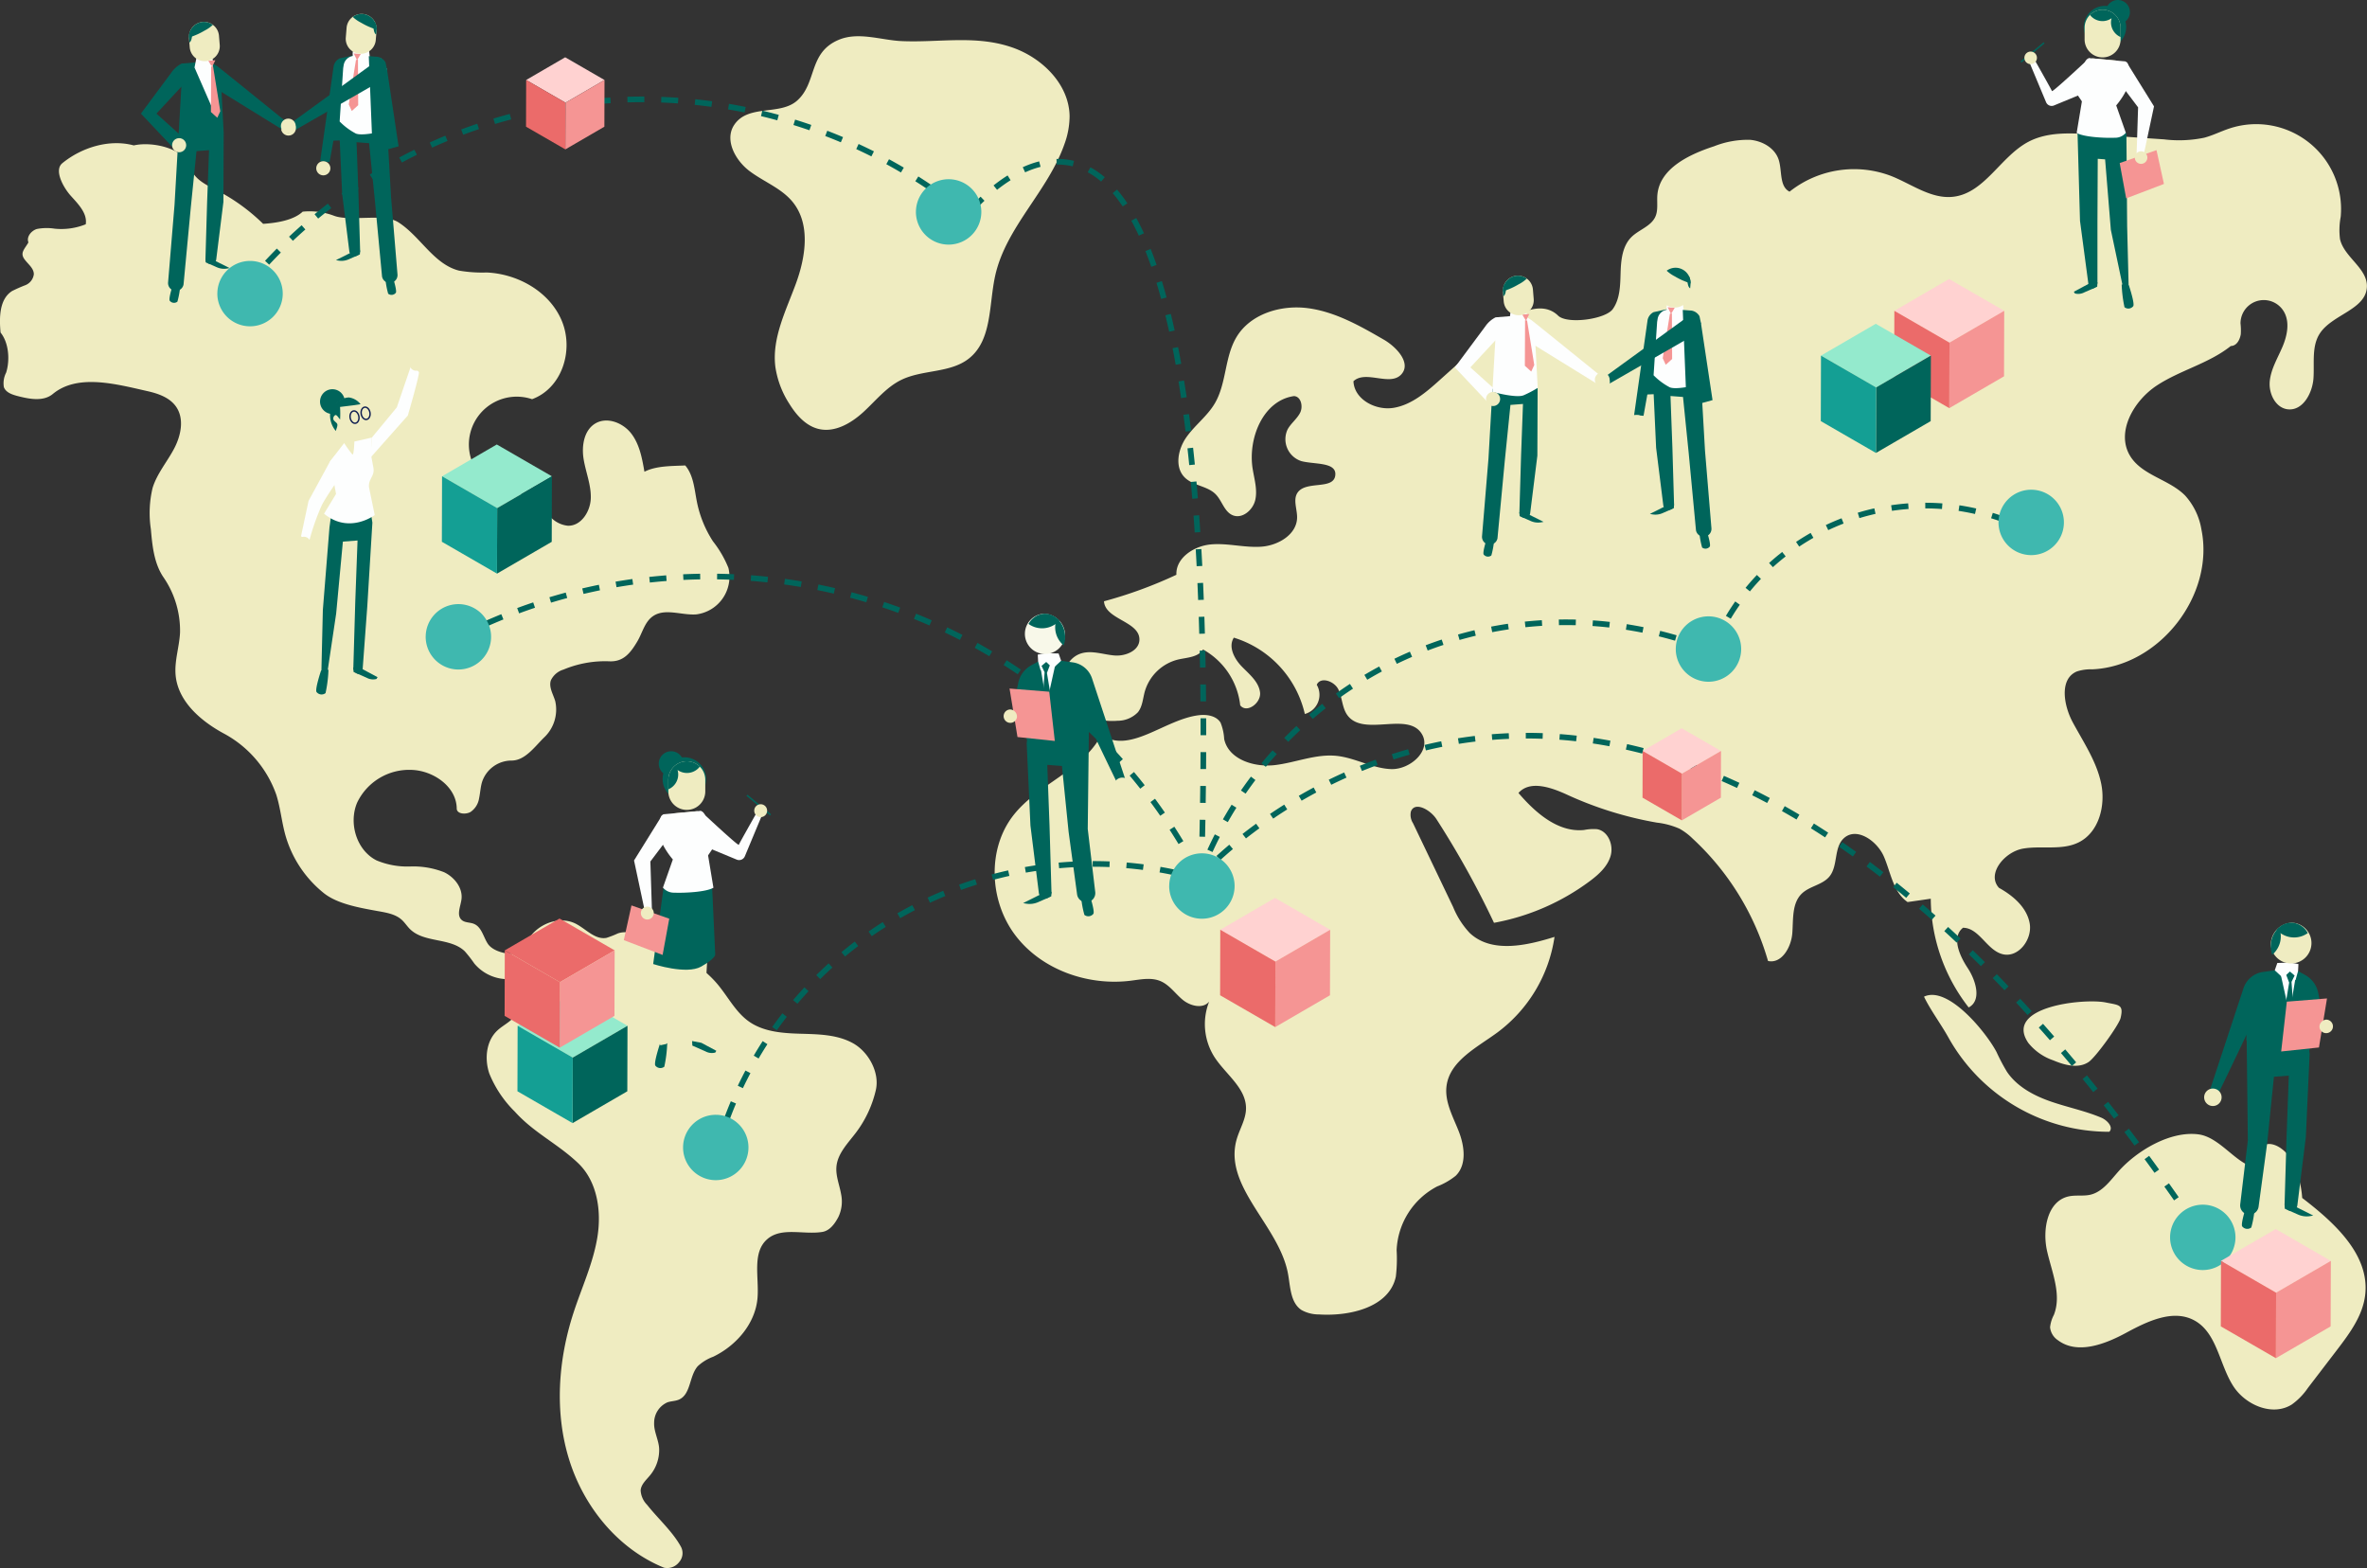 <svg xmlns="http://www.w3.org/2000/svg" width="419.737" height="278.085" viewBox="0 0 419.737 278.085">
  <rect x="0" y="0" width="419.737" height="278.085" fill="#333333" stroke="none"/>
  <defs>
    <style>
      .cls-1 {
        fill: #efecc1;
      }

      .cls-2 {
        fill: #00655b;
      }

      .cls-3 {
        fill: #fdfefe;
      }

      .cls-4 {
        fill: #f59594;
      }

      .cls-5, .cls-6 {
        fill: none;
        stroke-miterlimit: 10;
      }

      .cls-5 {
        stroke: #0f1e51;
        stroke-width: 0.25px;
      }

      .cls-6 {
        stroke: #00655b;
        stroke-dasharray: 3;
      }

      .cls-7 {
        fill: #f8f8e9;
      }

      .cls-8 {
        fill: #3fb8af;
      }

      .cls-9 {
        isolation: isolate;
      }

      .cls-10 {
        fill: #94eacd;
      }

      .cls-11 {
        fill: #149f94;
      }

      .cls-12 {
        fill: #ffd2d1;
      }

      .cls-13 {
        fill: #eb6b6a;
      }
    </style>
  </defs>
  <g id="グループ_400" data-name="グループ 400" transform="translate(-39.711 -132.842)">
    <g id="グループ_336" data-name="グループ 336">
      <path id="パス_908" data-name="パス 908" class="cls-1" d="M98.937,171.1a12.258,12.258,0,0,0-5.553-.726c-1.652,1.565-4.74,2.009-7.01,2.16a33.983,33.983,0,0,0-8.06-5.864c-1.941-.986-4.209-2.026-4.808-4.12-.956-3.344-6.68-4.692-10.073-3.924-4.3-1.164-9.214.335-12.669,3.152-1.526,1.244.19,4.329,1.508,5.792s2.953,3.1,2.645,5.04a11.591,11.591,0,0,1-5.539.777,9.149,9.149,0,0,0-3.135.06c-1,.311-1.878,1.4-1.491,2.377-.69,1.2-1.521,1.831-.719,2.962.624.881,1.684,1.606,1.676,2.686a2.4,2.4,0,0,1-1.5,1.935,25.693,25.693,0,0,0-2.354,1.04c-2.268,1.44-2.288,4.684-2.047,7.36,1.465,1.8,1.695,4.9.99,7.111a4.115,4.115,0,0,0-.4,2.571c.347.952,1.468,1.327,2.448,1.581,2.1.542,4.563,1.01,6.231-.37,4.4-3.639,11.222-1.754,16.79-.5,1.923.432,3.947,1.141,5.07,2.76,1.5,2.159.859,5.156-.375,7.476s-3,4.382-3.783,6.89a19.123,19.123,0,0,0-.317,7.332c.261,3.022.578,6.2,2.329,8.679a16.706,16.706,0,0,1,2.847,9.644c-.118,2.549-1.017,5.055-.783,7.6.424,4.608,4.4,8.064,8.466,10.282A19.759,19.759,0,0,1,88.7,273.747c.735,2.318.955,4.769,1.6,7.113a20.234,20.234,0,0,0,6.855,10.364c2.4,1.909,6.344,2.586,9.362,3.136,1.566.285,3.254.511,4.434,1.579.545.492.938,1.131,1.46,1.647,2.523,2.495,7.166,1.47,9.718,3.936a23.263,23.263,0,0,1,1.688,2.161,7.713,7.713,0,0,0,6.542,2.756c-.574,1.872,1.672,4.074.979,5.906-.559,1.477-2.248,2.124-3.408,3.2-2.013,1.858-2.326,5.035-1.458,7.633a20.082,20.082,0,0,0,4.535,6.78c3.4,3.776,7.5,5.608,11.192,9.1,3.421,3.237,4.2,8.478,3.449,13.128s-2.79,8.977-4.245,13.456c-2.72,8.369-3.378,17.567-.778,25.973s8.684,15.9,16.839,19.207a2.664,2.664,0,0,0,2.669-.981,2.407,2.407,0,0,0,.34-2.711c-1.473-2.708-4.091-5.02-6-7.44a3.948,3.948,0,0,1-1.156-2.589c.087-1.085,1.021-1.868,1.709-2.711A7.013,7.013,0,0,0,156.6,389.8c-.042-1.55-.945-3.067-.892-4.617a3.949,3.949,0,0,1,2.358-3.682c.669-.228,1.411-.207,2.057-.492,2.124-.937,1.786-4.177,3.322-5.917a8.136,8.136,0,0,1,2.734-1.677c4.108-1.975,7.486-5.89,7.862-10.432.3-3.634-1.023-8.045,1.739-10.426,2.535-2.186,6.438-.735,9.742-1.271,1.344-.218,2.241-1.47,2.87-2.677a6.37,6.37,0,0,0,.476-3.985c-.279-1.653-.988-3.267-.831-4.936.22-2.347,2.056-4.155,3.477-6.037a19.926,19.926,0,0,0,3.506-7.517c.714-3.1-1.27-6.764-4.052-8.311s-6.117-1.591-9.3-1.682-6.552-.331-9.151-2.169c-2.381-1.683-3.727-4.435-5.609-6.661-3.176-3.756-7.793-5.925-12.26-7.983-1.686-.777-3.578-1.569-5.342-.989a17.3,17.3,0,0,1-2.04.8c-1.972.378-3.566-1.485-5.334-2.44-3.667-1.98-8.934.888-9.261,5.043-1.9.654-5.41.089-6.486-1.6-.775-1.218-1.085-2.923-2.419-3.477-.712-.3-1.6-.185-2.182-.694-.959-.846-.213-2.375-.042-3.642.274-2.023-1.236-3.946-3.078-4.826a14.883,14.883,0,0,0-5.991-1.018,14.217,14.217,0,0,1-5.977-1.073c-3.553-1.78-5.009-6.6-3.45-10.257a10.222,10.222,0,0,1,9.61-5.8c3.893.112,8,2.957,8.047,6.852.011.987,1.593,1.1,2.451.609a3.585,3.585,0,0,0,1.516-2.442c.21-.965.24-1.968.535-2.911a5.516,5.516,0,0,1,5.178-3.76c2.385.027,4.059-2.351,5.751-4.032a6.811,6.811,0,0,0,2.037-6.5c-.361-1.233-1.184-2.48-.772-3.7a3.625,3.625,0,0,1,2.232-1.9,19.139,19.139,0,0,1,8.172-1.466c2.43.1,3.678-1.423,4.917-3.515.9-1.511,1.294-3.421,2.721-4.446,2.135-1.534,5.087-.18,7.71-.356a6.726,6.726,0,0,0,5.732-8.235,19.015,19.015,0,0,0-2.738-4.715,20.092,20.092,0,0,1-2.838-6.94c-.458-2.264-.589-4.757-2.081-6.521-2.334.11-5.162.042-7.238,1.114-.41-2.376-.864-4.855-2.331-6.769s-4.288-3.023-6.364-1.8c-2.029,1.2-2.469,3.982-2.093,6.308s1.339,4.578,1.276,6.934-1.7,4.959-4.055,4.9a4.89,4.89,0,0,1-3.19-1.656c-1.236-1.249-2.215-2.847-3.8-3.6a18.444,18.444,0,0,0-3.935-.858,8.488,8.488,0,1,1,4.568-16.325c5.27-1.933,7.417-8.58,5.314-13.784s-7.755-8.436-13.363-8.682a24.307,24.307,0,0,1-4.907-.331c-4.5-1.139-6.857-6.088-10.774-8.58C107.749,170.612,101.794,172.182,98.937,171.1Z"/>
      <path id="パス_909" data-name="パス 909" class="cls-1" d="M169.887,155.019c-1.732,2.642.207,6.244,2.728,8.149s5.676,3.046,7.67,5.5c3.2,3.939,2.293,9.765.538,14.53s-4.23,9.584-3.627,14.626a16.485,16.485,0,0,0,2.518,6.667c1.225,1.969,2.9,3.864,5.151,4.408,2.865.691,5.769-1,7.942-2.988s4.06-4.4,6.707-5.7c3.813-1.869,8.717-1.173,12.037-3.818,4.111-3.276,3.5-9.523,4.633-14.656,1.9-8.618,9.355-14.984,12.272-23.313a14.473,14.473,0,0,0,.924-5.069c-.127-5.577-4.825-10.214-10.085-12.069-6.495-2.291-13.054-.854-19.719-1.157-3.623-.165-7.626-1.7-11.134-.226-5.409,2.269-3.821,7.6-7.365,10.769C178.011,153.406,172.351,151.258,169.887,155.019Z"/>
      <path id="パス_910" data-name="パス 910" class="cls-1" d="M316.012,188.814c-3.1-3.016-8.16-.1-11.377,2.789l-9.6,8.612c-2.4,2.157-4.99,4.4-8.174,4.939s-7.015-1.487-7.145-4.713c2.178-2.051,6.519,1,8.508-1.239,1.765-1.982-.844-4.819-3.142-6.146-4.2-2.427-8.542-4.9-13.351-5.557s-10.258.953-12.755,5.114c-2.136,3.561-1.745,8.207-3.861,11.78-1.324,2.237-3.508,3.835-5.011,5.956s-2.148,5.322-.306,7.156c1.487,1.481,4.016,1.483,5.487,2.98,1.132,1.152,1.519,3.075,3,3.71,1.7.725,3.617-.911,4.023-2.712s-.165-3.657-.46-5.48c-.882-5.45,1.852-12.149,7.318-12.927,1.244.047,1.656,1.825,1.1,2.938s-1.644,1.885-2.232,2.982a4.08,4.08,0,0,0,2.449,5.612c2.367.619,6.322.121,6.009,2.548-.331,2.577-5.1.888-6.641,2.979-.91,1.233-.106,2.952-.127,4.484-.043,3-3.349,4.948-6.338,5.16s-5.982-.672-8.966-.4-6.233,2.386-6.1,5.379a78.468,78.468,0,0,1-12.838,4.7c.188,3.243,6.306,3.545,6.282,6.794-.015,1.95-2.429,2.965-4.373,2.821s-3.906-.916-5.791-.418c-3.256.86-4.4,5.439-2.595,8.283s5.51,3.974,8.868,3.709a5.024,5.024,0,0,0,3.628-1.519c.8-1.008.869-2.393,1.207-3.637a8.184,8.184,0,0,1,5.946-5.709c1.587-.362,3.53-.391,4.382-1.777a12.945,12.945,0,0,1,6.6,9.9c1.168,1.507,3.769-.436,3.514-2.325s-1.923-3.2-3.249-4.571-2.432-3.5-1.393-5.1a18.483,18.483,0,0,1,12.587,13.533,3.523,3.523,0,0,0,2.113-5.178c.672-1.508,3.135-.646,3.843.846s.645,3.331,1.657,4.636c2.928,3.775,10.77-.83,13.168,3.3,1.682,2.9-2.107,6.273-5.454,6.169s-6.4-2.016-9.735-2.349c-3.678-.367-7.251,1.215-10.923,1.642s-8.2-1.006-8.971-4.621a9.056,9.056,0,0,0-.639-2.9c-.733-1.211-2.382-1.491-3.789-1.332-6.106.694-12.305,7-17.35,3.485-3.223,6.279-11.11,8.639-15.51,14.157-4.788,6.006-4.386,15.281.263,21.4s12.863,9,20.482,8.037c1.745-.22,3.584-.611,5.209.06s2.64,2.223,3.983,3.332,3.572,1.661,4.685.321a10.892,10.892,0,0,0,.921,9.795c1.987,3.094,5.693,5.541,5.616,9.218-.04,1.9-1.146,3.6-1.664,5.436-2.372,8.394,7.547,15.244,9.114,23.824.422,2.309.42,5.092,2.372,6.4a6.226,6.226,0,0,0,3.1.793c5.532.363,12.5-1.283,13.647-6.706a26.364,26.364,0,0,0,.14-4.69,13.383,13.383,0,0,1,7.19-11.3,12.38,12.38,0,0,0,3.29-1.893c2-1.964,1.554-5.294.528-7.9s-2.517-5.235-2.158-8.014c.576-4.459,5.364-6.814,8.992-9.473a25.767,25.767,0,0,0,10.157-16.969c-5.035,1.581-11.2,2.931-15.038-.692a14.983,14.983,0,0,1-2.94-4.6q-3.557-7.432-7.114-14.865a2.745,2.745,0,0,1-.375-2.079c.694-1.839,3.457-.3,4.522,1.349a159.686,159.686,0,0,1,10.212,18.393,40.7,40.7,0,0,0,16.976-7.382c1.593-1.188,3.175-2.608,3.713-4.521s-.451-4.364-2.408-4.7a8.411,8.411,0,0,0-2.293.14c-4.618.483-8.63-3.035-11.65-6.562,2.069-2.319,5.83-.976,8.654.321a64.634,64.634,0,0,0,15.906,4.94,13.678,13.678,0,0,1,4,1.076,10.91,10.91,0,0,1,2.321,1.747,47.363,47.363,0,0,1,13.372,21.706c2.416.542,4.115-2.436,4.307-4.9s-.1-5.316,1.679-7.04c1.4-1.354,3.692-1.541,4.917-3.051,1.544-1.9.737-5.112,2.541-6.771,2.261-2.079,5.917.464,7.124,3.289s1.645,6.3,4.185,8.026l4.109-.592a31.56,31.56,0,0,0,6.721,19.279c2.345-1.227,1.283-4.792-.181-7s-2.9-5.5-.82-7.13c2.887.028,4.234,4.011,7.04,4.692,2.791.677,5.284-2.642,4.781-5.47s-2.935-4.907-5.446-6.3c-2.251-2.465,1-6.4,4.291-6.959s6.89.38,9.873-1.119c3.574-1.8,4.769-6.512,3.955-10.429s-3.136-7.317-5.034-10.839c-1.621-3.007-2.421-7.7.729-9.021a7.764,7.764,0,0,1,2.7-.376c11.916-.5,21.775-13.121,19.384-24.806a11.833,11.833,0,0,0-2.874-5.994c-2.833-2.891-7.64-3.571-9.756-7.021-2.588-4.222.613-9.821,4.757-12.531s9.207-3.888,13.077-6.976c1.031-.027,1.584-1.038,1.773-2.052a10.231,10.231,0,0,0-.044-1.938,4.127,4.127,0,0,1,7.613-2.242c1.173,1.853.7,4.3-.151,6.319s-2.056,3.957-2.276,6.139,1.015,4.746,3.194,4.991c2.664.3,4.386-2.862,4.56-5.537s-.347-5.6,1.091-7.859c2.185-3.44,8.223-4.247,8.379-8.32.126-3.295-4.02-5.229-4.763-8.441a12.541,12.541,0,0,1,.119-3.97,15.048,15.048,0,0,0-19.664-15.687c-1.537.5-2.99,1.252-4.554,1.663a22.078,22.078,0,0,1-7.123.286l-12.786-.874c-3.814-.26-7.855-.476-11.239,1.3-4.945,2.6-7.749,9.076-13.294,9.748-3.911.474-7.395-2.229-11.058-3.678a18.406,18.406,0,0,0-18.016,2.78c-1.857-.948-1.283-3.713-1.938-5.693-.684-2.066-2.9-3.313-5.072-3.5a16.28,16.28,0,0,0-6.379,1.146c-4.455,1.455-9.637,3.938-10.049,8.606-.116,1.315.18,2.713-.374,3.911-.789,1.7-2.921,2.272-4.248,3.6-1.582,1.586-1.832,4.034-1.9,6.274s-.086,4.644-1.382,6.471S317.617,190.377,316.012,188.814Z"/>
      <path id="パス_911" data-name="パス 911" class="cls-1" d="M399.395,317.775a9.666,9.666,0,0,0,4.4,3.078c2.018.857,4.472,1.523,6.29.3,1.242-.837,5.384-6.568,5.672-7.811.556-2.4-.243-2.259-2.634-2.743C409.244,309.811,394.956,311.323,399.395,317.775Z"/>
      <path id="パス_912" data-name="パス 912" class="cls-1" d="M385.311,316.968a32.629,32.629,0,0,0,28.438,16.559c.8-.816-.38-2.063-1.432-2.507-2.909-1.229-6.038-1.842-9.018-2.886s-5.926-2.624-7.693-5.24a34.583,34.583,0,0,1-1.849-3.5c-1.749-3.369-8.584-11.862-12.862-9.826C382.01,311.914,383.952,314.494,385.311,316.968Z"/>
      <path id="パス_913" data-name="パス 913" class="cls-1" d="M415.431,340.49c-1.479,1.655-2.862,3.678-5.021,4.193-1.276.3-2.637.017-3.916.313-3.759.869-4.632,5.922-3.777,9.685s2.617,7.709,1.212,11.3a6.006,6.006,0,0,0-.68,2.206,3.122,3.122,0,0,0,1.4,2.306c3.432,2.574,8.3.727,12.077-1.317s8.343-4.253,12.109-2.2c4.031,2.2,4.41,7.772,6.893,11.635,2.183,3.4,7,5.429,10.4,3.263a11.753,11.753,0,0,0,2.848-2.937l5.119-6.689c2.257-2.95,4.6-6.1,5.03-9.783.84-7.124-5.473-12.845-11.169-17.205a17.375,17.375,0,0,0-1.787-6.587c-2.322-3.962-7.066-4.383-5.773,1.228-3.715.128-6.72-5.388-10.853-5.919C424.514,333.341,418.634,336.906,415.431,340.49Z"/>
    </g>
    <g id="グループ_338" data-name="グループ 338">
      <path id="パス_914" data-name="パス 914" class="cls-2" d="M158.029,317.837a23.483,23.483,0,0,1-.518,4.15,1.132,1.132,0,0,1-1.594-.2c-.3-.5.8-3.787.8-3.787Z"/>
      <path id="パス_915" data-name="パス 915" class="cls-1" d="M164.64,284.332l1.177,7.426-.906,14.85-.821,11.13c-.06.483.165.769-.313.861h0a1.125,1.125,0,0,1-1.337-1.162l.345-11.75.4-10.763-2.6.2-1.19,12.754-1.5,10.068-1.122.255.271-10.957,1.177-14.669.66-4.812,2.486-.533Z"/>
      <path id="パス_916" data-name="パス 916" class="cls-2" d="M164.08,317.747l2.657,1.419-.189.315a2.358,2.358,0,0,1-1.732-.208l-2.33-1.028-.046-.808Z"/>
      <path id="パス_917" data-name="パス 917" class="cls-2" d="M160.836,284.876l-3.441,5.252-1.856,13.654s5.9,1.928,8.507.454,2.495-2.155,2.495-2.155L166,290.309l-2.9-7.969c-.057-1.02-.447-2.516-1.449-2.717l-.362-1.177-2.626.725h.272c-.772.536-.241.171-.453,1.086Z"/>
      <path id="パス_918" data-name="パス 918" class="cls-1" d="M159.07,277.074l4.335-.4-1.3,4.361Z"/>
      <path id="パス_919" data-name="パス 919" class="cls-2" d="M157.213,270.984a3.856,3.856,0,1,0,3.854-3.859A3.857,3.857,0,0,0,157.213,270.984Z"/>
      <path id="パス_920" data-name="パス 920" class="cls-2" d="M156.53,268.254a2.2,2.2,0,1,0,2.194-2.2A2.2,2.2,0,0,0,156.53,268.254Z"/>
      <path id="パス_921" data-name="パス 921" class="cls-3" d="M163.93,276.629s6.7,6.281,6.794,6.009,3.17-5.7,3.17-5.7l.9.543-3,7.191a1.1,1.1,0,0,1-1.475.579l-6.588-2.725Z"/>
      <path id="パス_922" data-name="パス 922" class="cls-1" d="M161.5,267.83a3.284,3.284,0,0,1,3.278,3.273l0,2.069a3.276,3.276,0,0,1-6.552.005v-2.069A3.284,3.284,0,0,1,161.5,267.83Z"/>
      <path id="パス_923" data-name="パス 923" class="cls-2" d="M161.5,267.83a3.284,3.284,0,0,0-3.273,3.278V272.8a2.847,2.847,0,0,0,1.634-3.429,2.874,2.874,0,0,0,3.944-.59A3.263,3.263,0,0,0,161.5,267.83Z"/>
      <path id="パス_924" data-name="パス 924" class="cls-3" d="M165.274,284.513l.979-1.443a2.212,2.212,0,0,0,.132-2.263l-.568-1.093c-.854-1.143-.886-2.885-1.887-3.085l-6.58.6-.206.144c-.51.354-.838,2.576-.111,4.788a14.042,14.042,0,0,0,1.992,3.079l-1.756,4.988a2.533,2.533,0,0,0,2.028.9c1.765.076,5.664-.109,6.927-.883Z"/>
      <path id="パス_925" data-name="パス 925" class="cls-3" d="M157.144,277.371"/>
      <path id="パス_926" data-name="パス 926" class="cls-3" d="M157.144,277.371l-5,8.048,1.811,8.512,1.358.181-.272-8.512,4.165-5.524Z"/>
      <path id="パス_927" data-name="パス 927" class="cls-4" d="M151.69,293.388l6.7,2.354-1.177,6.429-6.882-2.626Z"/>
      <circle id="楕円形_38" data-name="楕円形 38" class="cls-1" cx="1.146" cy="1.146" r="1.146" transform="translate(153.352 293.6)"/>
      <g id="グループ_337" data-name="グループ 337">
        <rect id="長方形_2473" data-name="長方形 2473" class="cls-2" width="0.271" height="5.461" transform="translate(172.073 273.955) rotate(-50.326)"/>
      </g>
      <circle id="楕円形_39" data-name="楕円形 39" class="cls-1" cx="1.146" cy="1.146" r="1.146" transform="translate(173.455 275.444)"/>
    </g>
    <g id="グループ_340" data-name="グループ 340">
      <path id="パス_928" data-name="パス 928" class="cls-2" d="M415.946,183.275a22.878,22.878,0,0,0,.5,4.042,1.1,1.1,0,0,0,1.554-.194c.291-.486-.777-3.689-.777-3.689Z"/>
      <path id="パス_929" data-name="パス 929" class="cls-2" d="M409.507,150.642l-1.388,5.859L408.555,172l1.487,11.183c.059.47-.16.748.306.838h0a1.1,1.1,0,0,0,1.3-1.131l0-10.6L411.7,161l1.307.1,1.017,12.492,2.062,9.786,1.093.249-.265-10.672-.13-16.406-1.659-2.569-2.422-.519Z"/>
      <path id="パス_930" data-name="パス 930" class="cls-2" d="M410.052,183.187l-2.587,1.383.184.307a2.3,2.3,0,0,0,1.687-.2l2.269-1,.045-.786Z"/>
      <path id="パス_931" data-name="パス 931" class="cls-1" d="M414.933,143.572l-4.222-.387,1.264,4.248Z"/>
      <path id="パス_932" data-name="パス 932" class="cls-2" d="M416.741,137.641a3.757,3.757,0,1,1-3.754-3.759A3.756,3.756,0,0,1,416.741,137.641Z"/>
      <path id="パス_933" data-name="パス 933" class="cls-2" d="M417.406,134.982a2.138,2.138,0,1,1-2.137-2.14A2.138,2.138,0,0,1,417.406,134.982Z"/>
      <path id="パス_934" data-name="パス 934" class="cls-3" d="M410.2,143.139s-6.53,6.117-6.618,5.852-3.087-5.556-3.087-5.556l-.882.529,2.925,7a1.073,1.073,0,0,0,1.435.565l6.417-2.654Z"/>
      <path id="パス_935" data-name="パス 935" class="cls-1" d="M412.564,134.568a3.2,3.2,0,0,0-3.193,3.189v2.015a3.191,3.191,0,1,0,6.381,0v-2.015A3.2,3.2,0,0,0,412.564,134.568Z"/>
      <path id="パス_936" data-name="パス 936" class="cls-2" d="M412.564,134.568a3.2,3.2,0,0,1,3.188,3.193v1.65a2.826,2.826,0,0,1-1.7-2.6,2.771,2.771,0,0,1,.112-.744,2.8,2.8,0,0,1-3.841-.575A3.179,3.179,0,0,1,412.564,134.568Z"/>
      <path id="パス_937" data-name="パス 937" class="cls-3" d="M408.89,150.818l-.954-1.406a2.154,2.154,0,0,1-.129-2.2l.554-1.064c.832-1.114.862-2.81,1.838-3l6.408.582.2.14c.5.346.816,2.509.108,4.664a13.68,13.68,0,0,1-1.94,3l1.71,4.858a2.467,2.467,0,0,1-1.975.875c-1.719.074-5.517-.107-6.747-.86Z"/>
      <path id="パス_938" data-name="パス 938" class="cls-3" d="M416.808,143.861"/>
      <path id="パス_939" data-name="パス 939" class="cls-3" d="M416.808,143.861l4.87,7.839-1.764,8.291-1.323.176.265-8.291L414.8,146.5Z"/>
      <path id="パス_940" data-name="パス 940" class="cls-4" d="M422.12,159.462l-6.527,2.293,1.147,6.262,6.7-2.558Z"/>
      <circle id="楕円形_40" data-name="楕円形 40" class="cls-1" cx="1.116" cy="1.116" r="1.116" transform="translate(418.269 159.668)"/>
      <g id="グループ_339" data-name="グループ 339">
        <rect id="長方形_2474" data-name="長方形 2474" class="cls-2" width="5.319" height="0.264" transform="matrix(0.77, -0.638, 0.638, 0.77, 398.005, 143.727)"/>
      </g>
      <circle id="楕円形_41" data-name="楕円形 41" class="cls-1" cx="1.116" cy="1.116" r="1.116" transform="translate(398.689 141.984)"/>
    </g>
    <g id="グループ_343" data-name="グループ 343">
      <g id="グループ_341" data-name="グループ 341">
        <path id="パス_941" data-name="パス 941" class="cls-2" d="M332.65,190.216l-1.494,12.6,3.337-.139a19.4,19.4,0,0,0,2.086-3.059c0-.418,2.108-1.65.915-3.12S332.65,190.216,332.65,190.216Z"/>
        <path id="パス_942" data-name="パス 942" class="cls-2" d="M335.847,187.543l-2.907.65a2,2,0,0,0-1.092,1.591l-2.361,16.647,1.669.139,2.4-13.4Z"/>
        <path id="パス_943" data-name="パス 943" class="cls-2" d="M333.557,193.167l-.738,6.649.568,12.419,1.273,10.192a.96.96,0,0,0,.77.823h0a.959.959,0,0,0,1.14-.991l-.294-10.02-.34-9.178,2.222.169,1.008,9.944,1.29,13.689A1.382,1.382,0,0,0,341.693,228h0a1.384,1.384,0,0,0,1.5-1.542l-1.137-13.709-.7-12.207-1.737-3.589-2.12-.455Z"/>
        <path id="パス_944" data-name="パス 944" class="cls-3" d="M333.658,189.372a1.956,1.956,0,0,1,2.508-1.539c.477.148,4.036.289,4.036.289l1.138,2.023-.5,1.692.522,9.073s-4.239,1.171-5.56.606a11.594,11.594,0,0,1-2.863-2.134l.628-9.464Z"/>
        <path id="パス_945" data-name="パス 945" class="cls-2" d="M335.171,222.523l-2.889,1.445.39.073a3.182,3.182,0,0,0,1.872-.217l1.987-.876.039-.689Z"/>
        <path id="パス_946" data-name="パス 946" class="cls-2" d="M341.035,227.035a14.837,14.837,0,0,0,.51,2.889.966.966,0,0,0,1.36-.17c.255-.425-.68-3.229-.68-3.229Z"/>
        <path id="パス_947" data-name="パス 947" class="cls-3" d="M335.244,187.279c.008-.1.16-1.04.16-1.04a13.5,13.5,0,0,1,2.666.048c.059.176.383,3.094.383,3.094s-2.15-.079-2.245-.111-.9-.441-.9-.441Z"/>
        <path id="パス_948" data-name="パス 948" class="cls-4" d="M335.439,187.321l1.25.1-.663,1.092Z"/>
        <path id="パス_949" data-name="パス 949" class="cls-4" d="M334.561,196.361l.534,1.163,1.133-1.026-.04-8.086-.352.055Z"/>
        <path id="パス_950" data-name="パス 950" class="cls-1" d="M337.05,180.324a2.676,2.676,0,0,0-2.878,2.44l-.138,1.679a2.668,2.668,0,1,0,5.317.438l.139-1.68A2.676,2.676,0,0,0,337.05,180.324Z"/>
        <path id="パス_951" data-name="パス 951" class="cls-2" d="M339.488,183.1a2.671,2.671,0,0,0-2.438-2.775,2.64,2.64,0,0,0-1.786.518,6.375,6.375,0,0,0,1.476,1.024,12.744,12.744,0,0,0,1.2.629C338.447,182.724,338.966,182.916,339.488,183.1Z"/>
        <path id="パス_952" data-name="パス 952" class="cls-2" d="M339.49,183.2a2.634,2.634,0,0,0-.3-1.434,1.84,1.84,0,0,0-.2.55,2.369,2.369,0,0,0,.064,1.058,1.137,1.137,0,0,0,.264.519.6.6,0,0,0,.11.065Z"/>
        <path id="パス_953" data-name="パス 953" class="cls-2" d="M340.2,188.122l-16.131,11.712.417,1.391,16.35-9.388.5-1.692Z"/>
        <path id="パス_954" data-name="パス 954" class="cls-2" d="M338.109,187.8l.695,17.243,4.589-1.252-2.053-13.644-.261-1.234a2,2,0,0,0-1.437-1Z"/>
        <path id="パス_955" data-name="パス 955" class="cls-1" d="M331.3,207.683a1.252,1.252,0,1,1-1.251-1.252A1.251,1.251,0,0,1,331.3,207.683Z"/>
        <path id="パス_956" data-name="パス 956" class="cls-1" d="M325.185,200.565a1.316,1.316,0,1,1-1.316-1.316A1.316,1.316,0,0,1,325.185,200.565Z"/>
      </g>
      <g id="グループ_342" data-name="グループ 342">
        <path id="パス_957" data-name="パス 957" class="cls-3" d="M310.632,193.318l13.273,8.2.417-1.391S311.97,190.113,311.268,189.6l-1.042-.635-2.254.042-.543,2.046a12.519,12.519,0,0,0,.668,2A20.107,20.107,0,0,0,310.632,193.318Z"/>
        <path id="パス_958" data-name="パス 958" class="cls-3" d="M307.816,188.877l-2.892.234a4.856,4.856,0,0,0-1.8,1.569l-5.428,7.306,6.3,6.68.627-2.922-4.175-3.758,4.8-5.177Z"/>
        <path id="パス_959" data-name="パス 959" class="cls-2" d="M311.2,200.675l1.176,1.016-.047,11.954-1.273,10.192a.96.96,0,0,1-.77.823h0a.959.959,0,0,1-1.14-.991l.294-10.02.34-9.178-2.222.169-1.008,9.944-1.29,13.689a1.383,1.383,0,0,1-1.237,1.137h0a1.384,1.384,0,0,1-1.5-1.542l1.137-13.709.7-12.207,1.737-3.59,2.12-.454Z"/>
        <path id="パス_960" data-name="パス 960" class="cls-3" d="M311.6,191.39c-.2-1.166-.926-2.5-2.056-2.147-.477.148-4.036.289-4.036.289l-1.138,2.023.5,1.692-.522,9.073s4.239,1.171,5.56.606a19.3,19.3,0,0,0,2.483-1.307l-.417-7.85Z"/>
        <path id="パス_961" data-name="パス 961" class="cls-2" d="M310.543,223.933l2.889,1.444-.39.074a3.182,3.182,0,0,1-1.872-.217l-1.987-.876-.039-.689Z"/>
        <path id="パス_962" data-name="パス 962" class="cls-2" d="M304.678,228.445a14.825,14.825,0,0,1-.509,2.889.966.966,0,0,1-1.36-.17c-.255-.425.68-3.229.68-3.229Z"/>
        <path id="パス_963" data-name="パス 963" class="cls-3" d="M310.469,188.689c-.008-.1-.159-1.04-.159-1.04a13.5,13.5,0,0,0-2.666.048c-.059.176-.383,3.094-.383,3.094s2.15-.079,2.245-.111.895-.441.895-.441Z"/>
        <path id="パス_964" data-name="パス 964" class="cls-4" d="M310.9,188.523l-1.25.1.663,1.092Z"/>
        <path id="パス_965" data-name="パス 965" class="cls-4" d="M311.779,197.562l-.534,1.163-1.133-1.026.04-8.086.352.055Z"/>
        <path id="パス_966" data-name="パス 966" class="cls-1" d="M308.664,181.734a2.676,2.676,0,0,1,2.878,2.44l.138,1.679a2.667,2.667,0,0,1-5.317.438l-.139-1.68A2.676,2.676,0,0,1,308.664,181.734Z"/>
        <path id="パス_967" data-name="パス 967" class="cls-2" d="M306.226,184.509a2.671,2.671,0,0,1,2.438-2.775,2.64,2.64,0,0,1,1.786.518,6.4,6.4,0,0,1-1.476,1.024,12.74,12.74,0,0,1-1.2.629C307.267,184.134,306.748,184.326,306.226,184.509Z"/>
        <path id="パス_968" data-name="パス 968" class="cls-2" d="M306.224,184.611a2.634,2.634,0,0,1,.3-1.434,1.831,1.831,0,0,1,.205.55,2.384,2.384,0,0,1-.064,1.058,1.137,1.137,0,0,1-.264.519.6.6,0,0,1-.11.065Z"/>
        <circle id="楕円形_42" data-name="楕円形 42" class="cls-1" cx="1.252" cy="1.252" r="1.252" transform="translate(303.225 202.338)"/>
        <circle id="楕円形_43" data-name="楕円形 43" class="cls-1" cx="1.316" cy="1.316" r="1.316" transform="translate(322.519 198.872)"/>
      </g>
    </g>
    <g id="グループ_346" data-name="グループ 346">
      <g id="グループ_344" data-name="グループ 344">
        <path id="パス_969" data-name="パス 969" class="cls-2" d="M99.65,145.216l-1.494,12.6,3.337-.139a19.4,19.4,0,0,0,2.086-3.059c0-.418,2.108-1.65.915-3.12S99.65,145.216,99.65,145.216Z"/>
        <path id="パス_970" data-name="パス 970" class="cls-2" d="M102.847,142.543l-2.907.65a1.994,1.994,0,0,0-1.092,1.591l-2.361,16.647,1.669.139,2.4-13.4Z"/>
        <path id="パス_971" data-name="パス 971" class="cls-2" d="M100.557,148.167l-.738,6.649.568,12.419,1.273,10.192a.96.96,0,0,0,.77.823h0a.959.959,0,0,0,1.14-.991l-.294-10.02-.34-9.178,2.222.169,1.008,9.944,1.29,13.689A1.382,1.382,0,0,0,108.693,183h0a1.384,1.384,0,0,0,1.5-1.542l-1.137-13.709-.7-12.207-1.737-3.589-2.12-.455Z"/>
        <path id="パス_972" data-name="パス 972" class="cls-3" d="M100.658,144.372a1.956,1.956,0,0,1,2.508-1.539c.477.148,4.036.289,4.036.289l1.138,2.023-.5,1.692.522,9.073s-4.239,1.171-5.56.606a11.594,11.594,0,0,1-2.863-2.134l.628-9.464Z"/>
        <path id="パス_973" data-name="パス 973" class="cls-2" d="M102.171,177.523l-2.889,1.445.39.073a3.182,3.182,0,0,0,1.872-.217l1.987-.876.039-.689Z"/>
        <path id="パス_974" data-name="パス 974" class="cls-2" d="M108.035,182.035a14.837,14.837,0,0,0,.51,2.889.966.966,0,0,0,1.36-.17c.255-.425-.68-3.229-.68-3.229Z"/>
        <path id="パス_975" data-name="パス 975" class="cls-3" d="M102.244,142.279c.008-.1.16-1.04.16-1.04a13.5,13.5,0,0,1,2.666.048c.059.176.383,3.094.383,3.094s-2.15-.079-2.245-.111-.895-.441-.895-.441Z"/>
        <path id="パス_976" data-name="パス 976" class="cls-4" d="M102.439,142.321l1.25.1-.663,1.092Z"/>
        <path id="パス_977" data-name="パス 977" class="cls-4" d="M101.561,151.361l.534,1.163,1.133-1.026-.04-8.086-.352.055Z"/>
        <path id="パス_978" data-name="パス 978" class="cls-1" d="M104.05,135.324a2.676,2.676,0,0,0-2.878,2.44l-.138,1.679a2.668,2.668,0,1,0,5.317.438l.139-1.68A2.676,2.676,0,0,0,104.05,135.324Z"/>
        <path id="パス_979" data-name="パス 979" class="cls-2" d="M106.488,138.1a2.671,2.671,0,0,0-2.438-2.775,2.64,2.64,0,0,0-1.786.518,6.375,6.375,0,0,0,1.476,1.024,12.74,12.74,0,0,0,1.2.629C105.447,137.724,105.966,137.916,106.488,138.1Z"/>
        <path id="パス_980" data-name="パス 980" class="cls-2" d="M106.49,138.2a2.634,2.634,0,0,0-.3-1.434,1.841,1.841,0,0,0-.205.55,2.37,2.37,0,0,0,.064,1.058,1.137,1.137,0,0,0,.264.519.6.6,0,0,0,.11.065Z"/>
        <path id="パス_981" data-name="パス 981" class="cls-2" d="M107.2,143.122,91.071,154.834l.417,1.391,16.35-9.388.5-1.692Z"/>
        <path id="パス_982" data-name="パス 982" class="cls-2" d="M105.109,142.8l.695,17.243,4.589-1.252-2.053-13.644-.261-1.234a2,2,0,0,0-1.437-1Z"/>
        <path id="パス_983" data-name="パス 983" class="cls-1" d="M98.295,162.683a1.251,1.251,0,1,1-1.251-1.252A1.251,1.251,0,0,1,98.295,162.683Z"/>
        <path id="パス_984" data-name="パス 984" class="cls-1" d="M92.185,155.565a1.316,1.316,0,1,1-1.316-1.316A1.316,1.316,0,0,1,92.185,155.565Z"/>
      </g>
      <g id="グループ_345" data-name="グループ 345">
        <path id="パス_985" data-name="パス 985" class="cls-2" d="M77.632,148.318l13.273,8.2.417-1.391S78.97,145.113,78.268,144.6l-1.042-.635-2.254.042-.543,2.046a12.518,12.518,0,0,0,.668,2A20.107,20.107,0,0,0,77.632,148.318Z"/>
        <path id="パス_986" data-name="パス 986" class="cls-2" d="M74.816,143.877l-2.892.234a4.856,4.856,0,0,0-1.8,1.569L64.7,152.986l6.3,6.68.627-2.922-4.175-3.758,4.8-5.177Z"/>
        <path id="パス_987" data-name="パス 987" class="cls-2" d="M78.2,155.675l1.176,1.016-.047,11.954-1.273,10.192a.96.96,0,0,1-.77.823h0a.959.959,0,0,1-1.14-.991l.294-10.02.34-9.178-2.222.169-1.008,9.944-1.29,13.689a1.383,1.383,0,0,1-1.237,1.137h0a1.384,1.384,0,0,1-1.5-1.542l1.137-13.709.7-12.207,1.737-3.59,2.12-.454Z"/>
        <path id="パス_988" data-name="パス 988" class="cls-2" d="M78.6,146.39c-.2-1.166-.926-2.5-2.056-2.147-.477.148-4.036.289-4.036.289l-1.138,2.023.5,1.692-.522,9.073s4.239,1.171,5.56.606a19.3,19.3,0,0,0,2.483-1.307l-.417-7.85Z"/>
        <path id="パス_989" data-name="パス 989" class="cls-2" d="M77.543,178.933l2.889,1.444-.39.074a3.182,3.182,0,0,1-1.872-.217l-1.987-.876-.039-.689Z"/>
        <path id="パス_990" data-name="パス 990" class="cls-2" d="M71.678,183.445a14.825,14.825,0,0,1-.509,2.889.966.966,0,0,1-1.36-.17c-.255-.425.68-3.229.68-3.229Z"/>
        <path id="パス_991" data-name="パス 991" class="cls-3" d="M77.469,143.689c-.008-.1-.159-1.04-.159-1.04a13.5,13.5,0,0,0-2.666.048c-.059.176-.439,2.108-.439,2.108s2.206.907,2.3.875.9-.441.9-.441Z"/>
        <path id="パス_992" data-name="パス 992" class="cls-4" d="M77.9,143.523l-1.25.1.663,1.092Z"/>
        <path id="パス_993" data-name="パス 993" class="cls-1" d="M75.664,136.734a2.676,2.676,0,0,1,2.878,2.44l.138,1.679a2.668,2.668,0,0,1-5.317.438l-.139-1.68A2.676,2.676,0,0,1,75.664,136.734Z"/>
        <path id="パス_994" data-name="パス 994" class="cls-2" d="M73.226,139.509a2.671,2.671,0,0,1,2.438-2.775,2.64,2.64,0,0,1,1.786.518,6.4,6.4,0,0,1-1.476,1.024,12.744,12.744,0,0,1-1.2.629C74.267,139.134,73.748,139.326,73.226,139.509Z"/>
        <path id="パス_995" data-name="パス 995" class="cls-2" d="M73.224,139.611a2.634,2.634,0,0,1,.3-1.434,1.831,1.831,0,0,1,.205.55,2.384,2.384,0,0,1-.064,1.058,1.137,1.137,0,0,1-.264.519.6.6,0,0,1-.11.065Z"/>
        <circle id="楕円形_44" data-name="楕円形 44" class="cls-1" cx="1.252" cy="1.252" r="1.252" transform="translate(70.225 157.338)"/>
        <circle id="楕円形_45" data-name="楕円形 45" class="cls-1" cx="1.316" cy="1.316" r="1.316" transform="translate(89.519 153.872)"/>
        <path id="パス_996" data-name="パス 996" class="cls-3" d="M74.2,144.805l3.172,7.265.255-3.752-.323-3.819Z"/>
        <path id="パス_997" data-name="パス 997" class="cls-4" d="M78.779,152.562l-.534,1.163L77.112,152.7l.04-8.086.352.055Z"/>
      </g>
    </g>
    <g id="グループ_348" data-name="グループ 348">
      <path id="パス_998" data-name="パス 998" class="cls-2" d="M97.958,251.592a23.462,23.462,0,0,1-.518,4.149,1.133,1.133,0,0,1-1.6-.2c-.3-.5.8-3.787.8-3.787Z"/>
      <path id="パス_999" data-name="パス 999" class="cls-2" d="M104.568,218.087l1.178,7.425-.906,14.851-.821,11.13c-.06.483.165.768-.313.861h0a1.125,1.125,0,0,1-1.337-1.162l.344-11.75.4-10.764-2.6.2-1.191,12.755-1.5,10.067-1.122.256L96.962,241l1.177-14.67.66-4.812,2.486-.532Z"/>
      <path id="パス_1000" data-name="パス 1000" class="cls-2" d="M104.009,251.5l2.656,1.42-.189.315a2.358,2.358,0,0,1-1.732-.208L102.414,252l-.045-.807Z"/>
      <g id="グループ_347" data-name="グループ 347">
        <path id="パス_1001" data-name="パス 1001" class="cls-2" d="M96.462,204.051a2.194,2.194,0,1,0,2.194-2.193A2.193,2.193,0,0,0,96.462,204.051Z"/>
        <path id="パス_1002" data-name="パス 1002" class="cls-1" d="M102.391,210.12s.492,3.451.214,3.8-1.624-.6-1.655-.818c-.137-.935-.351-4.012-.351-4.012Z"/>
        <path id="パス_1003" data-name="パス 1003" class="cls-1" d="M98.591,207.766a3.113,3.113,0,1,0,2.16-4.223A3.376,3.376,0,0,0,98.591,207.766Z"/>
        <path id="パス_1004" data-name="パス 1004" class="cls-3" d="M102.549,211.131s-.069,2.5-.347,2.293a19.925,19.925,0,0,1-1.459-2.015l-2.506,3.245L99.3,220.43l-2.127,3.5c4.458,3.693,8.986.241,8.986.241l-.979-4.766a2.25,2.25,0,0,1,.172-1.418l.4-.834a2.206,2.206,0,0,0,.178-1.353l-.384-2.074.1-3.294Z"/>
        <path id="パス_1005" data-name="パス 1005" class="cls-2" d="M100.009,205l2.521-.312c.358-.058.758-.115,1.116-.173a3.141,3.141,0,0,0-2.086-1.2,3.609,3.609,0,0,0-2.279,1.012,1.958,1.958,0,0,0-.592.651,3.461,3.461,0,0,0-.416.941,4.325,4.325,0,0,0,.992,3.347c.062-.334.36-.9.254-1.227-.092-.284-.643-.545-.689-.841a.68.68,0,0,1,.343-.754c.269-.1.629.582.847.771A17.726,17.726,0,0,0,100.009,205Z"/>
        <path id="パス_1006" data-name="パス 1006" class="cls-5" d="M103.765,206.252c.1.6.523,1.03.952.961s.7-.612.6-1.211-.523-1.031-.951-.961S103.669,205.652,103.765,206.252Z"/>
        <path id="パス_1007" data-name="パス 1007" class="cls-5" d="M101.8,206.926c.1.6.523,1.03.951.961s.7-.612.6-1.211-.523-1.031-.951-.961S101.705,206.326,101.8,206.926Z"/>
      </g>
      <path id="パス_1008" data-name="パス 1008" class="cls-3" d="M112.649,197.565l-2.574,7.515-4.426,5.353-.235,3.547,6.617-7.459s2.162-7.411,1.956-7.72A12.422,12.422,0,0,0,112.649,197.565Z"/>
      <path id="パス_1009" data-name="パス 1009" class="cls-3" d="M99.987,214.139l-.514-.927-1.236,1.442-3.809,7-1.338,6.279s1.441.927,1.544.515a41.126,41.126,0,0,1,2.162-6.074c.927-1.75,3.327-5.118,3.327-5.118Z"/>
      <circle id="楕円形_46" data-name="楕円形 46" class="cls-1" cx="1.133" cy="1.133" r="1.133" transform="translate(112.358 196.314)"/>
      <circle id="楕円形_47" data-name="楕円形 47" class="cls-1" cx="1.133" cy="1.133" r="1.133" transform="translate(92.481 228.015)"/>
    </g>
    <g id="line">
      <path id="パス_1018" data-name="パス 1018" class="cls-6" d="M83.139,183.953a90.973,90.973,0,0,1,128.074-12.965S257,113,252.839,284.151"/>
      <path id="パス_1019" data-name="パス 1019" class="cls-6" d="M342.562,247.9a69.441,69.441,0,0,0-89.907,39.646"/>
      <path id="パス_1020" data-name="パス 1020" class="cls-6" d="M395.775,225.246a40.6,40.6,0,0,0-52.566,23.18"/>
      <path id="パス_1021" data-name="パス 1021" class="cls-6" d="M252.069,287.474a97.716,97.716,0,0,0-131.984-41.22"/>
      <path id="パス_1036" data-name="パス 1036" class="cls-6" d="M166.81,336.808a69.283,69.283,0,0,1,85.344-48.242s76.75-87.724,178.171,63.682"/>
    </g>
    <g id="グループ_349" data-name="グループ 349">
      <path id="パス_1022" data-name="パス 1022" class="cls-2" d="M231.407,291.682a17.405,17.405,0,0,0,.6,3.388,1.131,1.131,0,0,0,1.594-.2c.3-.5-.8-3.787-.8-3.787Z"/>
      <path id="パス_1023" data-name="パス 1023" class="cls-2" d="M222.637,256.858l-.865,7.8.665,14.564,1.493,11.951a1.125,1.125,0,0,0,.9.965h0a1.125,1.125,0,0,0,1.337-1.161l-.344-11.75-.4-10.764,2.6.2,1.182,11.662,1.513,11.16a1.623,1.623,0,0,0,1.451,1.334h0a1.623,1.623,0,0,0,1.758-1.808L232.6,279.822l.213-18.409-3.076-.116-2.486-.533Z"/>
      <path id="パス_1024" data-name="パス 1024" class="cls-2" d="M224.53,291.283l-3.389,1.694.458.086a3.736,3.736,0,0,0,2.2-.254l2.33-1.028.045-.807Z"/>
      <path id="パス_1025" data-name="パス 1025" class="cls-2" d="M223.8,250.146l-1.205.657a4.645,4.645,0,0,0-2.325,3.146l-.836,4.083,4.789,1.69,1.549-4.225Z"/>
      <path id="パス_1026" data-name="パス 1026" class="cls-2" d="M239.294,271.13l-5.933-17.988a4.211,4.211,0,0,0-3.416-2.85l-2.059-.287-4.084.141-1.633,2.08L221.7,263.7a4.636,4.636,0,0,0,4.872,2.986c3.928-.157,6.285-4.4,6.285-4.4l-.027-1.011c2,4.259,5.059,10.562,5.059,10.562Z"/>
      <path id="パス_1027" data-name="パス 1027" class="cls-3" d="M226.88,250.557l-1.572,7.094-1.227-7.324.5-.728,1.342-.153Z"/>
      <path id="パス_1028" data-name="パス 1028" class="cls-1" d="M240.261,272.257a1.531,1.531,0,1,1-1.53-1.531A1.53,1.53,0,0,1,240.261,272.257Z"/>
      <path id="パス_1029" data-name="パス 1029" class="cls-3" d="M223.8,250.146l-.066-1.237,1.435-.255,2.265.063.45,1.288L226,251.747s-.447-.829-.543-.829a13.425,13.425,0,0,0-1.212.8Z"/>
      <path id="パス_1030" data-name="パス 1030" class="cls-2" d="M224.406,250.918l.829-.7.638.606-.51,1.34,1.371,8.261-1.34,1.116-1.052-.957.606-8.548Z"/>
      <path id="パス_1031" data-name="パス 1031" class="cls-4" d="M218.732,254.934l7.042.563.986,8.732-6.619-.7Z"/>
      <path id="パス_1032" data-name="パス 1032" class="cls-1" d="M220.049,260a1.188,1.188,0,1,1-1.176-1.358A1.278,1.278,0,0,1,220.049,260Z"/>
      <path id="パス_1033" data-name="パス 1033" class="cls-7" d="M228.583,245.58a3.573,3.573,0,1,1-3.723-3.917A3.841,3.841,0,0,1,228.583,245.58Z"/>
      <path id="パス_1034" data-name="パス 1034" class="cls-2" d="M222.1,243.476a4.11,4.11,0,0,0,4.4.255,4.58,4.58,0,0,0,1.081-.787,3.342,3.342,0,0,0-2.713-1.281A3.4,3.4,0,0,0,222.1,243.476Z"/>
      <path id="パス_1035" data-name="パス 1035" class="cls-2" d="M227.135,242.5a4.146,4.146,0,0,0,.6,4.167,4.291,4.291,0,0,0,.6.622,4.58,4.58,0,0,0,.249-1.71A4.323,4.323,0,0,0,227.135,242.5Z"/>
    </g>
    <path id="合体_11" data-name="合体 11" class="cls-8" d="M305.989-4709.59a5.8,5.8,0,0,1,5.8-5.795,5.8,5.8,0,0,1,5.795,5.795,5.8,5.8,0,0,1-5.795,5.795A5.8,5.8,0,0,1,305.989-4709.59ZM42.3-4725.527a5.794,5.794,0,0,1,5.8-5.795,5.794,5.794,0,0,1,5.795,5.795,5.8,5.8,0,0,1-5.795,5.795A5.8,5.8,0,0,1,42.3-4725.527Zm86.207-46.364a5.8,5.8,0,0,1,5.8-5.795,5.8,5.8,0,0,1,5.795,5.795,5.8,5.8,0,0,1-5.795,5.8A5.8,5.8,0,0,1,128.5-4771.892Zm89.829-42.016a5.8,5.8,0,0,1,5.8-5.8,5.8,5.8,0,0,1,5.795,5.8,5.8,5.8,0,0,1-5.795,5.795A5.8,5.8,0,0,1,218.333-4813.908Zm-221.676-2.174a5.8,5.8,0,0,1,5.8-5.795,5.8,5.8,0,0,1,5.795,5.795,5.8,5.8,0,0,1-5.795,5.8A5.8,5.8,0,0,1-3.343-4816.082Zm278.906-20.284a5.794,5.794,0,0,1,5.8-5.795,5.794,5.794,0,0,1,5.795,5.795,5.8,5.8,0,0,1-5.795,5.8A5.8,5.8,0,0,1,275.563-4836.366Zm-315.852-40.568a5.8,5.8,0,0,1,5.8-5.795,5.8,5.8,0,0,1,5.795,5.795,5.794,5.794,0,0,1-5.795,5.795A5.8,5.8,0,0,1-40.289-4876.934Zm123.879-14.489a5.8,5.8,0,0,1,5.795-5.795,5.8,5.8,0,0,1,5.8,5.795,5.8,5.8,0,0,1-5.8,5.8A5.8,5.8,0,0,1,83.589-4891.423Z" transform="translate(118.54 5061.838)"/>
    <g id="グループ_354" data-name="グループ 354">
      <g id="グループ_353" data-name="グループ 353" class="cls-9">
        <g id="グループ_350" data-name="グループ 350">
          <path id="パス_1037" data-name="パス 1037" class="cls-10" d="M150.984,314.732l-9.707,5.641-9.775-5.643,9.707-5.641Z"/>
        </g>
        <g id="グループ_351" data-name="グループ 351">
          <path id="パス_1038" data-name="パス 1038" class="cls-2" d="M150.984,314.732l-.033,11.615-9.707,5.641.033-11.615Z"/>
        </g>
        <g id="グループ_352" data-name="グループ 352">
          <path id="パス_1039" data-name="パス 1039" class="cls-11" d="M141.277,320.373l-.033,11.615-9.775-5.644.033-11.615Z"/>
        </g>
      </g>
    </g>
    <g id="グループ_359" data-name="グループ 359">
      <g id="グループ_358" data-name="グループ 358" class="cls-9">
        <g id="グループ_355" data-name="グループ 355">
          <path id="パス_1040" data-name="パス 1040" class="cls-12" d="M395.117,187.956,385.41,193.6l-9.775-5.644,9.707-5.641Z"/>
        </g>
        <g id="グループ_356" data-name="グループ 356">
          <path id="パス_1041" data-name="パス 1041" class="cls-4" d="M395.117,187.956l-.033,11.615-9.707,5.641.033-11.615Z"/>
        </g>
        <g id="グループ_357" data-name="グループ 357">
          <path id="パス_1042" data-name="パス 1042" class="cls-13" d="M385.41,193.6l-.033,11.615-9.775-5.644.033-11.615Z"/>
        </g>
      </g>
    </g>
    <g id="グループ_364" data-name="グループ 364">
      <g id="グループ_363" data-name="グループ 363" class="cls-9">
        <g id="グループ_360" data-name="グループ 360">
          <path id="パス_1043" data-name="パス 1043" class="cls-12" d="M275.586,297.707l-9.707,5.641L256.1,297.7l9.707-5.641Z"/>
        </g>
        <g id="グループ_361" data-name="グループ 361">
          <path id="パス_1044" data-name="パス 1044" class="cls-4" d="M275.586,297.707l-.033,11.615-9.707,5.641.033-11.615Z"/>
        </g>
        <g id="グループ_362" data-name="グループ 362">
          <path id="パス_1045" data-name="パス 1045" class="cls-13" d="M265.879,303.349l-.033,11.615-9.775-5.643L256.1,297.7Z"/>
        </g>
      </g>
    </g>
    <g id="グループ_369" data-name="グループ 369">
      <g id="グループ_368" data-name="グループ 368" class="cls-9">
        <g id="グループ_365" data-name="グループ 365">
          <path id="パス_1046" data-name="パス 1046" class="cls-12" d="M453.036,356.419l-9.707,5.641-9.775-5.644,9.707-5.641Z"/>
        </g>
        <g id="グループ_366" data-name="グループ 366">
          <path id="パス_1047" data-name="パス 1047" class="cls-4" d="M453.036,356.419,453,368.034l-9.707,5.641.033-11.615Z"/>
        </g>
        <g id="グループ_367" data-name="グループ 367">
          <path id="パス_1048" data-name="パス 1048" class="cls-13" d="M443.33,362.06l-.033,11.615-9.775-5.644.033-11.615Z"/>
        </g>
      </g>
    </g>
    <g id="グループ_374" data-name="グループ 374">
      <g id="グループ_373" data-name="グループ 373" class="cls-9">
        <g id="グループ_370" data-name="グループ 370">
          <path id="パス_1049" data-name="パス 1049" class="cls-13" d="M148.707,301.359,139,307l-9.775-5.644,9.707-5.641Z"/>
        </g>
        <g id="グループ_371" data-name="グループ 371">
          <path id="パス_1050" data-name="パス 1050" class="cls-4" d="M148.707,301.359l-.033,11.615-9.707,5.641L139,307Z"/>
        </g>
        <g id="グループ_372" data-name="グループ 372">
          <path id="パス_1051" data-name="パス 1051" class="cls-13" d="M139,307l-.033,11.615-9.775-5.643.033-11.615Z"/>
        </g>
      </g>
    </g>
    <g id="グループ_379" data-name="グループ 379">
      <g id="グループ_378" data-name="グループ 378" class="cls-9">
        <g id="グループ_375" data-name="グループ 375">
          <path id="パス_1052" data-name="パス 1052" class="cls-10" d="M382.11,195.9l-9.707,5.641-9.775-5.644,9.707-5.641Z"/>
        </g>
        <g id="グループ_376" data-name="グループ 376">
          <path id="パス_1053" data-name="パス 1053" class="cls-2" d="M382.11,195.9l-.033,11.615-9.707,5.641.033-11.615Z"/>
        </g>
        <g id="グループ_377" data-name="グループ 377">
          <path id="パス_1054" data-name="パス 1054" class="cls-11" d="M372.4,201.542l-.033,11.615-9.775-5.643.033-11.615Z"/>
        </g>
      </g>
    </g>
    <g id="グループ_384" data-name="グループ 384">
      <g id="グループ_383" data-name="グループ 383" class="cls-9">
        <g id="グループ_380" data-name="グループ 380">
          <path id="パス_1055" data-name="パス 1055" class="cls-10" d="M137.582,217.3l-9.707,5.641-9.775-5.644,9.707-5.641Z"/>
        </g>
        <g id="グループ_381" data-name="グループ 381">
          <path id="パス_1056" data-name="パス 1056" class="cls-2" d="M137.582,217.3l-.033,11.615-9.707,5.641.033-11.615Z"/>
        </g>
        <g id="グループ_382" data-name="グループ 382">
          <path id="パス_1057" data-name="パス 1057" class="cls-11" d="M127.875,222.937l-.033,11.615-9.775-5.644.033-11.615Z"/>
        </g>
      </g>
    </g>
    <g id="グループ_385" data-name="グループ 385">
      <path id="パス_1058" data-name="パス 1058" class="cls-2" d="M439.529,347.068a17.576,17.576,0,0,1-.6,3.429,1.145,1.145,0,0,1-1.613-.2c-.3-.5.806-3.832.806-3.832Z"/>
      <path id="パス_1059" data-name="パス 1059" class="cls-2" d="M448.4,311.83l.876,7.889-.673,14.738L447.1,346.551a1.138,1.138,0,0,1-.914.976h0a1.138,1.138,0,0,1-1.353-1.175l.349-11.89.4-10.892-2.636.2-1.2,11.8-1.531,11.293a1.641,1.641,0,0,1-1.468,1.35h0a1.643,1.643,0,0,1-1.779-1.83l1.349-11.317-.215-18.628,3.112-.117,2.515-.539Z"/>
      <path id="パス_1060" data-name="パス 1060" class="cls-2" d="M446.488,346.665l3.429,1.714-.463.087a3.783,3.783,0,0,1-2.222-.257l-2.358-1.04-.046-.817Z"/>
      <path id="パス_1061" data-name="パス 1061" class="cls-2" d="M447.224,305.038l1.22.665a4.7,4.7,0,0,1,2.353,3.183l.845,4.133-4.845,1.71-1.568-4.276Z"/>
      <path id="パス_1062" data-name="パス 1062" class="cls-2" d="M431.548,326.272l6-18.2a4.259,4.259,0,0,1,3.456-2.884l2.084-.291,4.132.143,1.653,2.105.477,11.608a4.69,4.69,0,0,1-4.929,3.021c-3.976-.159-6.361-4.453-6.361-4.453l.028-1.022c-2.026,4.309-5.119,10.688-5.119,10.688Z"/>
      <path id="パス_1063" data-name="パス 1063" class="cls-3" d="M444.11,305.454l1.591,7.178,1.242-7.411-.5-.737-1.358-.155Z"/>
      <path id="パス_1064" data-name="パス 1064" class="cls-1" d="M430.57,327.412a1.548,1.548,0,1,0,1.548-1.549A1.549,1.549,0,0,0,430.57,327.412Z"/>
      <path id="パス_1065" data-name="パス 1065" class="cls-3" d="M447.224,305.038l.067-1.252-1.452-.258-2.292.065-.455,1.3L445,306.659s.451-.84.548-.84a13.477,13.477,0,0,1,1.227.807Z"/>
      <path id="パス_1066" data-name="パス 1066" class="cls-2" d="M446.613,305.819l-.839-.71-.646.613.516,1.355-1.388,8.359,1.355,1.13,1.065-.968-.613-8.649Z"/>
      <path id="パス_1067" data-name="パス 1067" class="cls-4" d="M452.355,309.883l-7.125.57-1,8.836,6.7-.713Z"/>
      <path id="パス_1068" data-name="パス 1068" class="cls-1" d="M451.023,315.014a1.2,1.2,0,1,0,1.189-1.375A1.291,1.291,0,0,0,451.023,315.014Z"/>
      <path id="パス_1069" data-name="パス 1069" class="cls-1" d="M442.387,300.417a3.615,3.615,0,1,0,3.767-3.963A3.886,3.886,0,0,0,442.387,300.417Z"/>
      <path id="パス_1070" data-name="パス 1070" class="cls-2" d="M448.952,298.289a4.163,4.163,0,0,1-4.45.258,4.662,4.662,0,0,1-1.093-.8,3.378,3.378,0,0,1,2.745-1.3A3.446,3.446,0,0,1,448.952,298.289Z"/>
      <path id="パス_1071" data-name="パス 1071" class="cls-2" d="M443.851,297.3a4.2,4.2,0,0,1-.611,4.217,4.286,4.286,0,0,1-.6.629,4.648,4.648,0,0,1-.251-1.731A4.375,4.375,0,0,1,443.851,297.3Z"/>
    </g>
    <g id="グループ_394" data-name="グループ 394">
      <g id="グループ_393" data-name="グループ 393" class="cls-9">
        <g id="グループ_390" data-name="グループ 390">
          <path id="パス_1088" data-name="パス 1088" class="cls-12" d="M146.908,147.025l-6.922,4.023-6.971-4.025L139.937,143Z"/>
        </g>
        <g id="グループ_391" data-name="グループ 391">
          <path id="パス_1089" data-name="パス 1089" class="cls-4" d="M146.908,147.025l-.023,8.283-6.922,4.023.023-8.283Z"/>
        </g>
        <g id="グループ_392" data-name="グループ 392">
          <path id="パス_1090" data-name="パス 1090" class="cls-13" d="M139.985,151.047l-.023,8.283-6.971-4.025.023-8.283Z"/>
        </g>
      </g>
    </g>
    <g id="グループ_399" data-name="グループ 399">
      <g id="グループ_398" data-name="グループ 398" class="cls-9">
        <g id="グループ_395" data-name="グループ 395">
          <path id="パス_1091" data-name="パス 1091" class="cls-12" d="M344.893,266l-6.922,4.023L331,266l6.922-4.023Z"/>
        </g>
        <g id="グループ_396" data-name="グループ 396">
          <path id="パス_1092" data-name="パス 1092" class="cls-4" d="M344.893,266l-.023,8.283-6.922,4.023.023-8.283Z"/>
        </g>
        <g id="グループ_397" data-name="グループ 397">
          <path id="パス_1093" data-name="パス 1093" class="cls-13" d="M337.971,270.025l-.023,8.283-6.971-4.025L331,266Z"/>
        </g>
      </g>
    </g>
  </g>
</svg>
